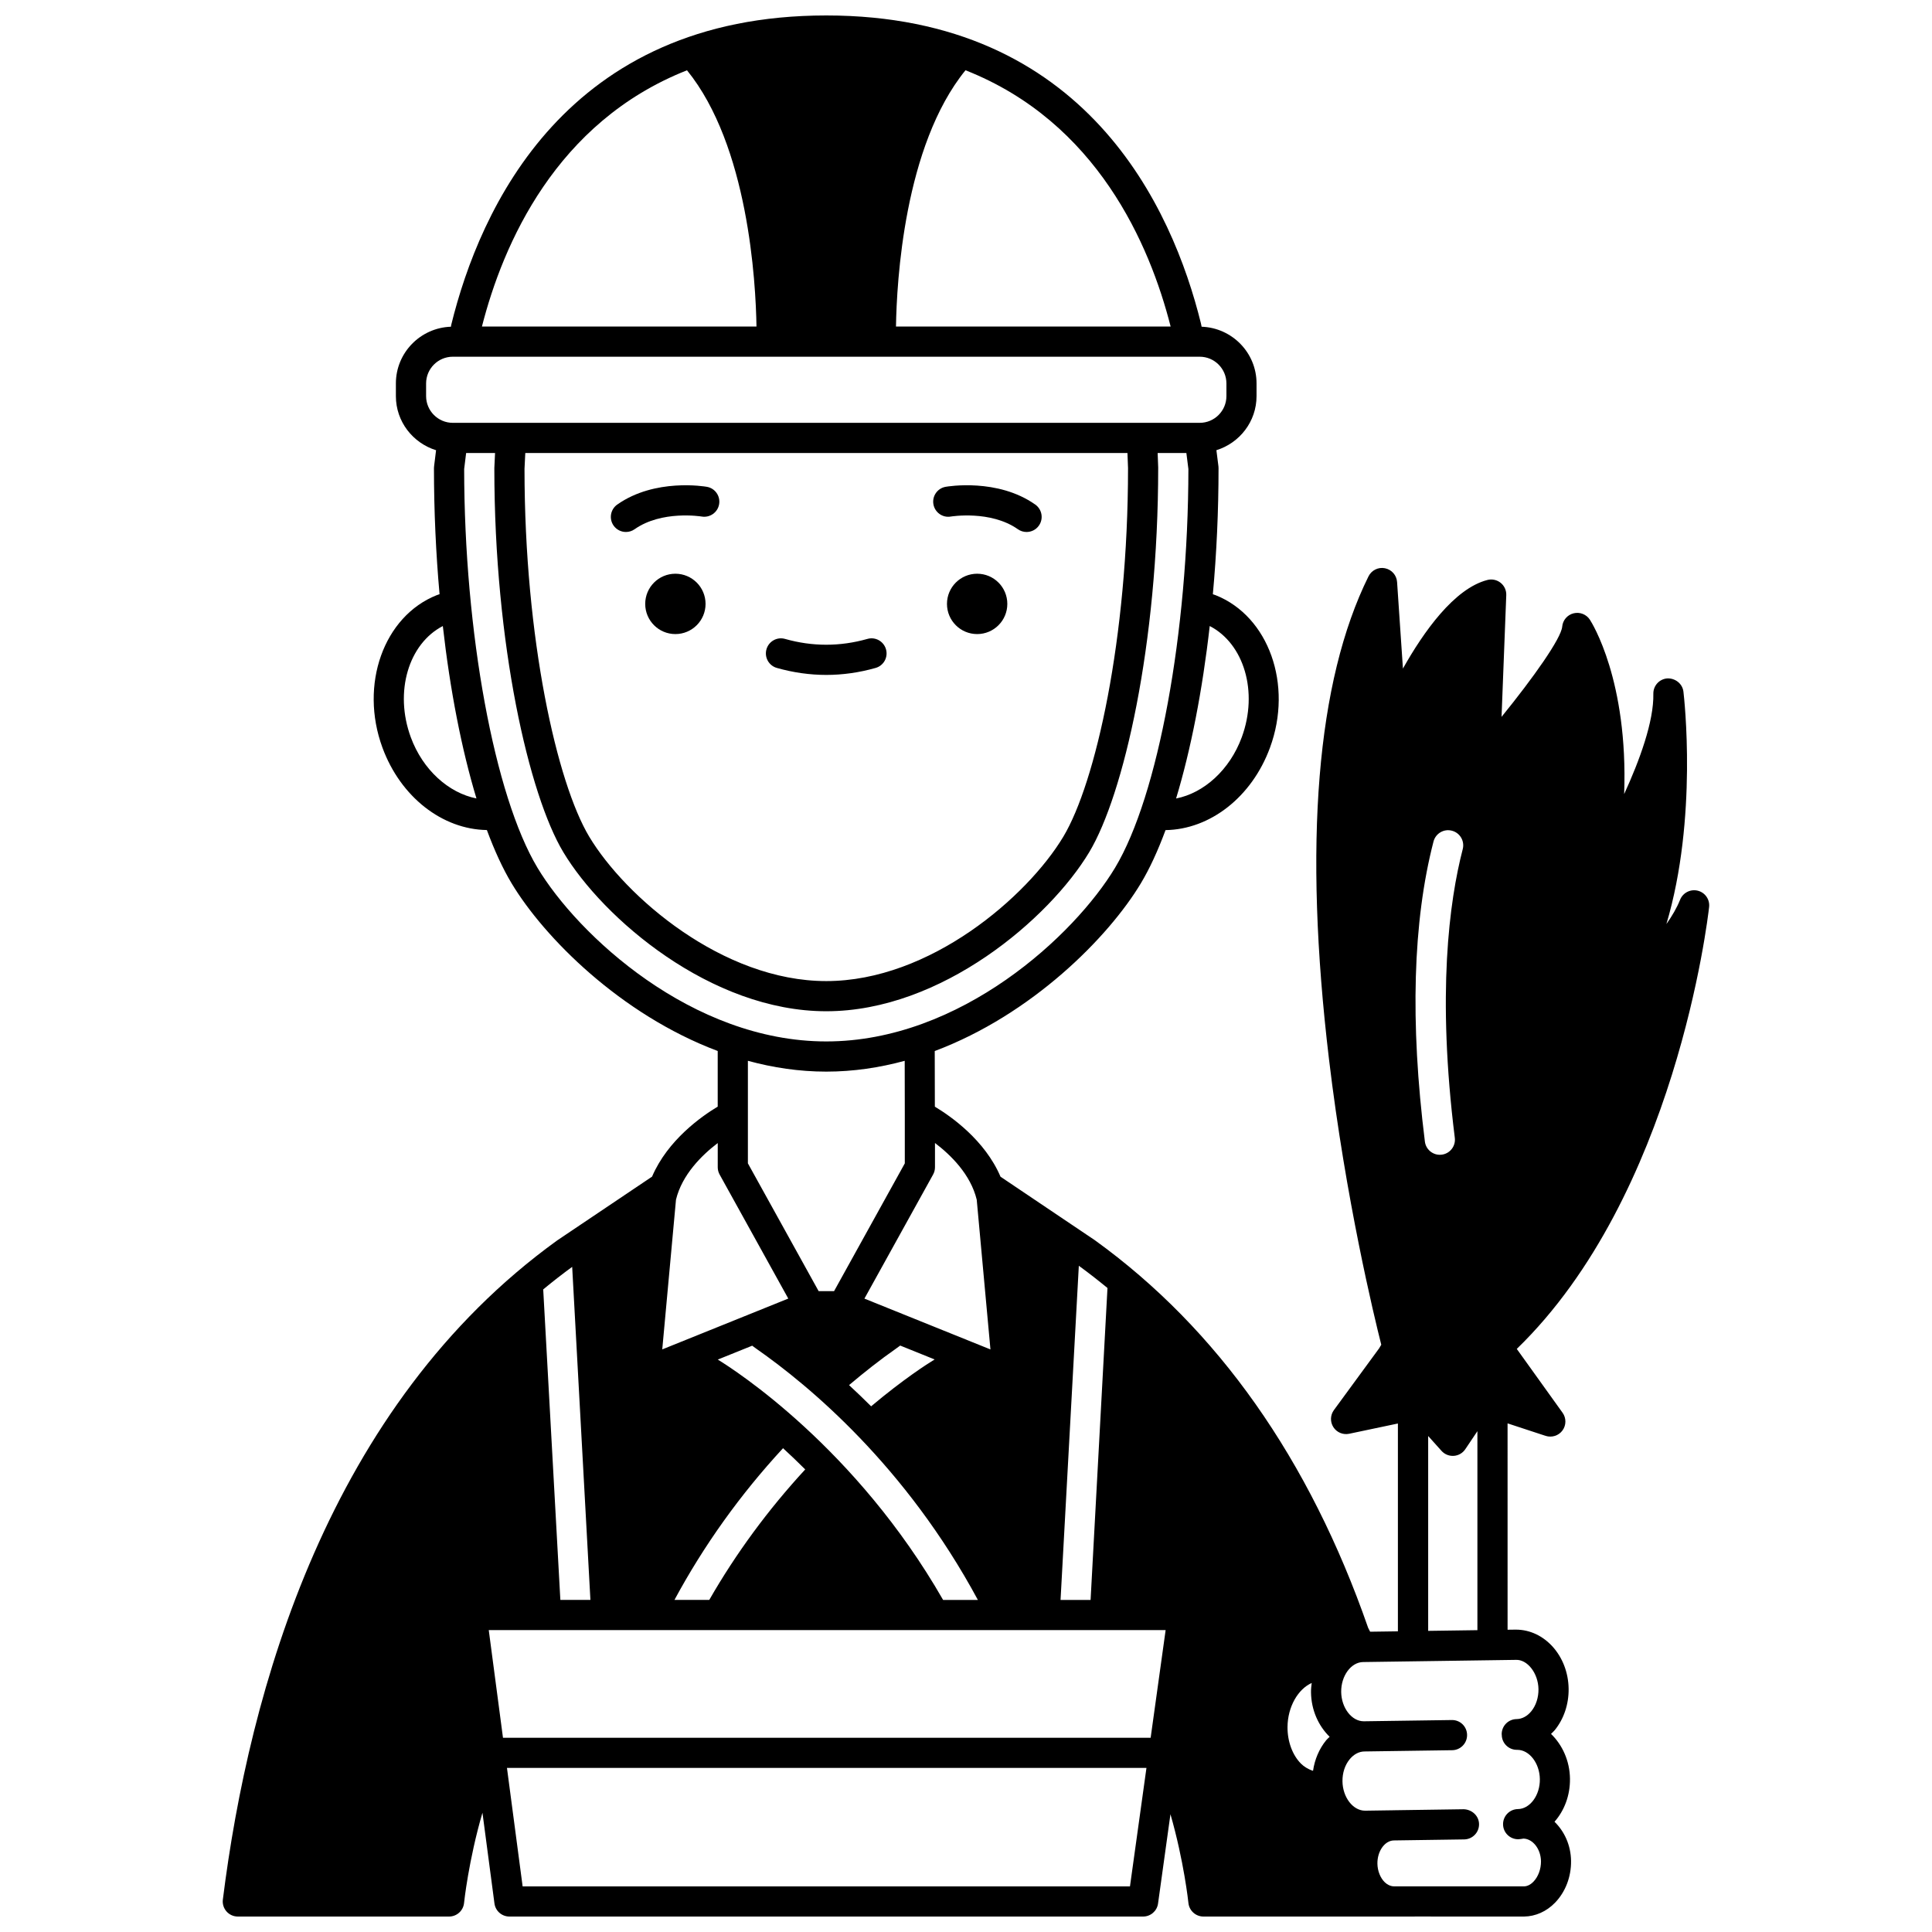 <?xml version="1.0" encoding="UTF-8"?>
<!-- Uploaded to: ICON Repo, www.svgrepo.com, Generator: ICON Repo Mixer Tools -->
<svg width="800px" height="800px" version="1.1" viewBox="144 144 512 512" xmlns="http://www.w3.org/2000/svg">
 <defs>
  <clipPath id="a">
   <path d="m203 148.09h394v503.81h-394z"/>
  </clipPath>
 </defs>
 <path d="m410.95 304.04c0 4.418-3.578 7.996-7.996 7.996s-7.996-3.578-7.996-7.996c0-4.418 3.578-7.996 7.996-7.996s7.996 3.578 7.996 7.996"/>
 <path d="m395.98 280.89c0.109-0.016 10.547-1.723 17.77 3.363 0.699 0.492 1.504 0.73 2.301 0.73 1.254 0 2.496-0.586 3.269-1.695 1.273-1.805 0.84-4.297-0.965-5.574-9.98-7.039-23.199-4.801-23.754-4.703-2.168 0.383-3.613 2.445-3.238 4.617 0.375 2.176 2.453 3.652 4.617 3.262z"/>
 <path d="m330.98 304.04c0 4.418-3.582 7.996-7.996 7.996-4.418 0-7.996-3.578-7.996-7.996 0-4.418 3.578-7.996 7.996-7.996 4.414 0 7.996 3.578 7.996 7.996"/>
 <path d="m309.88 284.98c0.797 0 1.598-0.238 2.301-0.73 7.172-5.055 17.52-3.402 17.766-3.363 2.168 0.371 4.242-1.07 4.625-3.246 0.383-2.176-1.066-4.25-3.242-4.629-0.559-0.098-13.77-2.332-23.754 4.703-1.805 1.273-2.238 3.766-0.965 5.574 0.781 1.105 2.016 1.691 3.269 1.691z"/>
 <g clip-path="url(#a)">
  <path d="m560.06 615.36c-0.066-4.754-2.047-8.98-5.023-11.859 0.324-0.332 0.68-0.617 0.98-0.984 2.43-2.992 3.742-6.902 3.684-11.004-0.125-8.668-6.375-15.645-13.965-15.645h-0.176l-2.035 0.027-0.004-54.688 10.082 3.312c1.641 0.527 3.445-0.039 4.469-1.43 1.023-1.391 1.035-3.289 0.023-4.699l-12.133-16.914c42.02-40.715 50.617-113.95 50.969-117.11 0.223-1.988-1.059-3.836-3-4.32-1.941-0.484-3.941 0.539-4.688 2.394-0.859 2.152-2.137 4.332-3.629 6.445 8.344-28.062 4.711-59.895 4.512-61.586-0.25-2.113-2.156-3.582-4.25-3.516-2.129 0.148-3.762 1.938-3.723 4.07 0.148 7.34-3.648 17.664-7.734 26.586 1.094-30.133-8.582-45.434-9.082-46.207-0.926-1.422-2.668-2.109-4.324-1.695s-2.863 1.832-3.012 3.531c-0.273 3.121-7.633 13.516-16.074 23.91l1.25-32.254c0.051-1.258-0.5-2.477-1.484-3.266-0.988-0.793-2.293-1.074-3.508-0.758-8.82 2.258-16.961 13.812-22.391 23.48l-1.551-22.934c-0.121-1.805-1.434-3.297-3.211-3.652-1.77-0.363-3.559 0.527-4.363 2.148-13.754 27.801-17.277 70.863-10.469 127.98 4.418 37.055 11.992 68.285 13.852 75.645l-0.578 0.973-11.973 16.348c-0.98 1.336-1.031 3.141-0.137 4.531 0.895 1.391 2.555 2.086 4.184 1.746l12.91-2.719v55.074l-7.356 0.105-0.531-1.039c-15.559-44.695-39.887-79.223-72.418-102.71l-25.004-16.832c-4.141-9.715-13.191-16.043-17.402-18.562l-0.031-14.742c25.758-9.672 46.043-30.156 54.625-44.453 2.336-3.894 4.523-8.648 6.539-14.098 11.785-0.172 22.859-8.734 27.68-21.848 6.133-16.672-0.328-34.801-14.391-40.402-0.238-0.098-0.504-0.168-0.75-0.258 0.992-10.844 1.508-22.102 1.508-33.43 0-0.168-0.008-0.336-0.031-0.5l-0.535-4.242c6.137-1.906 10.637-7.578 10.637-14.336v-3.359c0-8.137-6.488-14.742-14.555-15.027l-0.184-0.895c-7.523-30.473-30.426-81.594-99.293-81.594-68.93 0-91.816 51.199-99.391 82.027l-0.074 0.461c-8.082 0.27-14.586 6.883-14.586 15.031v3.359c0 6.766 4.504 12.43 10.648 14.34l-0.523 4.246c-0.027 0.16-0.035 0.324-0.035 0.488 0 11.328 0.516 22.586 1.484 33.422-0.242 0.09-0.504 0.156-0.738 0.25-14.074 5.598-20.531 23.727-14.402 40.402 4.82 13.117 15.902 21.68 27.68 21.848 2.016 5.445 4.203 10.203 6.539 14.098 8.582 14.297 28.863 34.781 54.633 44.457v14.742c-4.211 2.519-13.25 8.84-17.395 18.551l-25.156 16.914c-60.648 43.805-81.652 119.17-88.59 174.68-0.145 1.137 0.211 2.277 0.973 3.144 0.754 0.855 1.844 1.348 2.992 1.348h55.98c2.051 0 3.769-1.555 3.977-3.594 0.012-0.148 1.188-11.293 4.875-23.918l3.18 24.039c0.258 1.984 1.953 3.473 3.961 3.473h167.94c1.996 0 3.688-1.473 3.957-3.445l3.289-23.672c3.59 12.449 4.75 23.383 4.762 23.523 0.215 2.039 1.934 3.594 3.984 3.594h55.98v-0.008l28.996 0.008c3.023-0.039 5.93-1.336 8.184-3.656 2.766-2.84 4.32-6.887 4.258-11.102-0.059-4.176-1.781-7.832-4.383-10.363 2.578-2.918 4.16-6.961 4.098-11.426zm-130.16-135.92c2.59 1.879 5.109 3.859 7.594 5.891l-4.477 82.668h-7.961zm-38.121-26.105v-6.43c4.207 3.195 9.445 8.34 11.062 15.02l3.637 39.688-33.398-13.469 18.195-32.871c0.332-0.594 0.504-1.258 0.504-1.938zm-57.559 50.965 9.117-3.676 1.184 0.863c13.879 9.699 39.508 31.004 58.629 66.516h-9.215c-23.117-40.328-55.145-60.91-59.715-63.703zm23.172 29.113c-9.773 10.598-18.309 22.172-25.43 34.582h-9.223c7.801-14.469 17.457-27.965 28.777-40.207 1.898 1.746 3.856 3.609 5.875 5.625zm3.551-47.254-18.746-33.863v-27.172c6.66 1.816 13.613 2.867 20.773 2.867 7.164 0 14.121-1.051 20.785-2.863l0.027 14.492v12.684l-18.746 33.863-4.094-0.004zm8.062 24.91c4.106-3.469 8.246-6.731 12.395-9.633l1.164-0.848 9.121 3.68c-1.887 1.145-8.203 5.176-16.828 12.418-1.996-1.996-3.941-3.848-5.852-5.617zm104.08-171.7c-3.191 8.672-10.047 14.805-17.41 16.238 3.91-12.922 6.981-28.621 8.914-45.703 9.07 4.672 12.922 17.426 8.496 29.465zm-73.219-176.75c34.863 13.742 48.84 46.211 54.363 67.914h-72.785c0.188-11.828 2.137-47.895 18.422-67.914zm-73.805 0.008c16.258 19.996 18.223 56.078 18.414 67.906h-72.758c5.582-21.852 19.586-54.195 54.344-67.906zm-69.141 86.348v-3.359c0-3.906 3.176-7.082 7.082-7.082h197.93c3.906 0 7.082 3.18 7.082 7.082v3.359c0 3.906-3.176 7.082-7.082 7.082h-197.93c-3.91 0-7.082-3.18-7.082-7.082zm186.02 19.074c0 45.371-8.625 83.477-17.145 97.676-9.535 15.891-35.336 38.273-62.824 38.273s-53.289-22.383-62.824-38.273c-8.52-14.199-17.145-52.305-17.148-97.477l0.207-4.195h159.58zm-190.08 71.32c-4.422-12.031-0.574-24.781 8.492-29.461 1.93 17.078 5.004 32.77 8.914 45.688-7.348-1.445-14.223-7.559-17.406-16.227zm33.57 34.582c-11.41-19.023-19.395-62.441-19.422-105.66l0.523-4.242h7.664l-0.191 3.996c0 46.824 9.195 86.648 18.285 101.79 10.504 17.508 39.066 42.156 69.684 42.156s59.176-24.652 69.684-42.156c9.086-15.141 18.281-54.965 18.277-101.94l-0.145-3.844h7.613l0.535 4.25c-0.031 43.211-8.008 86.633-19.422 105.65-10.684 17.801-40.906 46.039-76.543 46.039-35.641 0-65.859-28.238-76.543-46.043zm36.715 87.965c1.613-6.633 6.848-11.789 11.062-14.996v6.41c0 0.68 0.172 1.344 0.5 1.934l18.195 32.871-33.398 13.469zm-27.512 17.816 4.832 88.262h-7.965l-4.543-82.289c2.598-2.148 5.16-4.141 7.676-5.973zm147.82 164.18h-160.95l-4.152-31.391h169.47zm5.481-39.391h-171.64l-3.769-28.527h179.38zm86.594-81.246v52.738l-13.047 0.184v-51.641l3.535 3.941c0.758 0.848 1.844 1.328 2.981 1.328 0.094 0 0.184-0.004 0.281-0.008 1.23-0.082 2.352-0.738 3.039-1.758zm-11.633-156.26c0.555-2.137 2.738-3.438 4.875-2.867 2.141 0.551 3.422 2.734 2.871 4.875-3.586 13.855-6.867 38.379-2.102 76.516 0.273 2.191-1.281 4.191-3.469 4.461-0.168 0.02-0.336 0.031-0.5 0.031-1.988 0-3.711-1.48-3.961-3.504-3.961-31.621-3.188-58.375 2.285-79.512zm-28.445 238.17c-1.852 2.273-3.043 5.082-3.484 8.102-1.348-0.426-2.449-1.164-3.176-1.887-2.269-2.254-3.609-5.887-3.586-9.703 0.035-5.398 2.805-10.09 6.41-11.688-0.105 0.816-0.195 1.637-0.184 2.488 0.066 4.731 2 8.91 4.938 11.773-0.301 0.309-0.633 0.57-0.918 0.914zm54.918 37.492c-0.539 0.555-1.422 1.219-2.508 1.234l-34.496-0.008c-0.996-0.031-1.867-0.574-2.379-1.078-1.195-1.156-1.926-3.008-1.957-4.938-0.047-3.297 1.941-6.109 4.352-6.152l18.641-0.27c2.207-0.031 3.973-1.848 3.941-4.059-0.031-2.207-1.891-3.867-4.055-3.938l-18.613 0.27c-0.004 0-0.008-0.004-0.012 0-0.004 0-0.012 0.004-0.016 0.004l-7.461 0.109h-0.059c-3.188 0-5.918-3.539-5.977-7.769-0.031-2.227 0.641-4.297 1.891-5.836 1.082-1.328 2.477-2.074 3.918-2.09l23.27-0.332c2.207-0.031 3.973-1.848 3.941-4.059-0.031-2.207-1.805-3.973-4.055-3.938l-23.27 0.332h-0.062c-3.184 0-5.914-3.539-5.973-7.762-0.059-4.254 2.598-7.894 5.809-7.938l40.438-0.574c3.062-0.176 5.973 3.508 6.035 7.762 0.031 2.199-0.66 4.328-1.891 5.84-1.082 1.332-2.477 2.074-3.918 2.09-2.207 0.031-3.973 1.844-3.941 4.055 0 0.047 0.023 0.082 0.027 0.133 0 0.008-0.004 0.016-0.004 0.023 0.031 2.188 1.816 3.938 4 3.938 0.039-0.004 0.078-0.004 0.121 0 3.184 0 5.914 3.539 5.973 7.762 0.059 4.258-2.602 7.894-5.812 7.938-2.207 0.031-3.973 1.848-3.941 4.059 0.031 2.188 1.816 3.938 4 3.938h0.059c0.469-0.008 0.91-0.121 1.367-0.176 0.008 0 0.016 0.004 0.027 0.004h0.059c2.383 0.133 4.492 2.727 4.539 6.027 0.012 2.062-0.734 4.086-2.008 5.398z"/>
 </g>
 <path d="m349.88 321.01c4.336 1.23 8.738 1.852 13.082 1.852 4.352 0 8.754-0.621 13.082-1.852 2.129-0.602 3.359-2.812 2.754-4.934-0.602-2.125-2.816-3.371-4.934-2.754-7.25 2.051-14.562 2.055-21.812 0-2.121-0.613-4.336 0.633-4.934 2.754-0.598 2.125 0.637 4.336 2.762 4.934z"/>
</svg>
